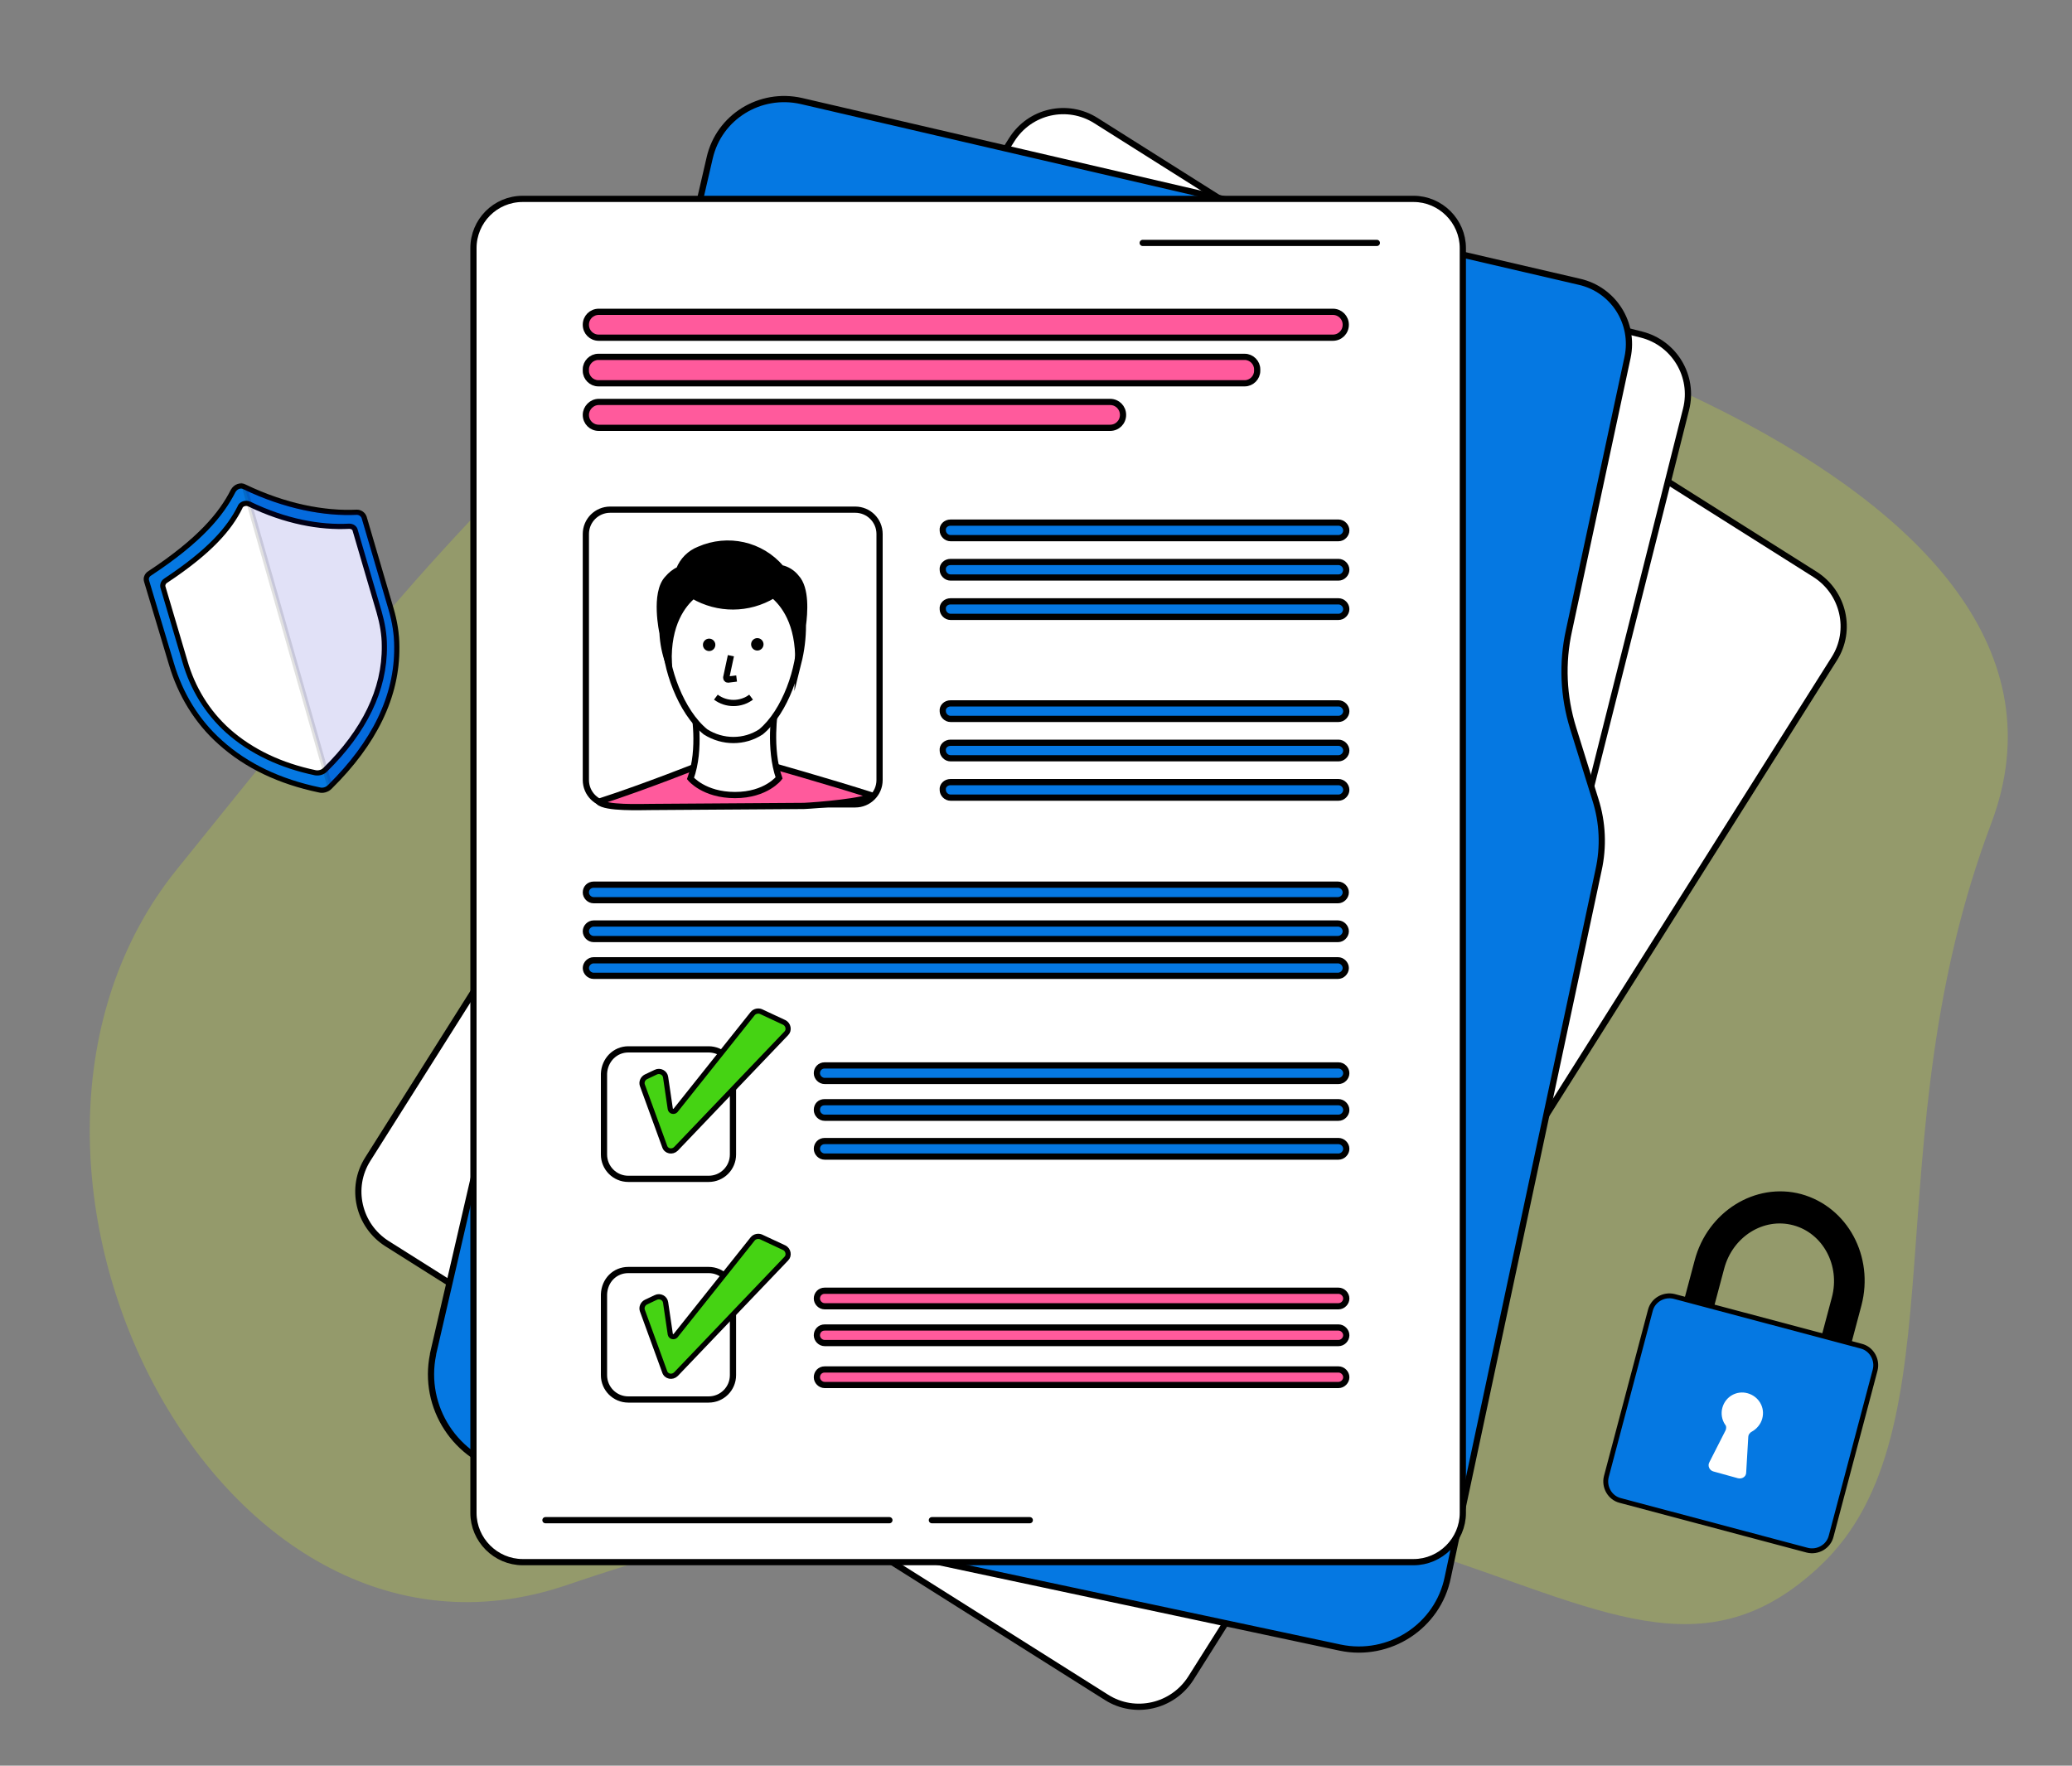 <svg xmlns="http://www.w3.org/2000/svg" viewBox="0 0 400 340.9"><rect x="0" y="0" width="400" height="340.9" fill="#808080" stroke="none"/><style>.st3,.st6{stroke-width:1.2}.st3{fill:#ff5a9c;stroke:#000;stroke-miterlimit:10}.st6{fill:#fff}.st11,.st6{stroke:#000;stroke-miterlimit:10}.st11,.st20{fill:#0578e2;stroke-width:1.2}.st20{stroke-miterlimit:10;fill:none;stroke:#000}</style><path id="Capa_3" d="M34.1 167.9C90.6 98 137.3 35.3 209.7 44s199.7 48.7 174.7 115c-23.3 61.7-5.3 117.2-33 143.3-44.6 42.1-80.7-51.4-241.9 3.7C41 329.4-10.7 223.5 34.1 167.9z" style="opacity:.22;fill:#ddf723"/><g id="Capa_6"><path d="m211.6 23.3 138.8 87.6c5.5 3.5 7.2 10.8 3.7 16.3L229.9 324c-3.5 5.5-10.8 7.2-16.3 3.7L74.7 240.1c-5.5-3.5-7.2-10.8-3.7-16.3L195.3 27c3.5-5.6 10.8-7.2 16.3-3.7z" class="st6"/><path d="m157.7 24.6 159.2 40c6.3 1.6 10.2 8 8.6 14.4l-56.8 225.7c-1.6 6.3-8 10.2-14.4 8.6l-159.2-40c-6.3-1.6-10.2-8-8.6-14.4l56.8-225.7c1.6-6.4 8-10.2 14.4-8.6z" class="st6"/><path d="M258.7 318.1 98.2 283.9c-10.2-2.2-16.7-12.2-14.6-22.4v-.1L137 30.5c1.8-7.9 9.7-12.8 17.7-11l150.2 34.9c6.6 1.5 10.7 8 9.3 14.6l-11.3 52.7c-1.4 6.3-1.1 12.8.8 18.9l4.3 13.8c1.4 4.4 1.6 9.1.6 13.6l-29.1 136.5c-1.9 9.5-11.3 15.6-20.8 13.6z" class="st11"/><path d="M100.9 38.4h172c5.2 0 9.5 4.3 9.5 9.5v244.2c0 5.2-4.3 9.5-9.5 9.5h-172c-5.2 0-9.5-4.3-9.5-9.5V47.9c0-5.2 4.2-9.5 9.5-9.5z" class="st6"/><path d="M117.8 98.4h47.3c2.6 0 4.7 2.1 4.7 4.7v47.5c0 2.6-2.1 4.7-4.7 4.7h-47.3c-2.6 0-4.7-2.1-4.7-4.7v-47.5c0-2.6 2.1-4.7 4.7-4.7z" class="st6"/><path d="M121.3 202.6h15.5c2.6 0 4.7 2.1 4.7 4.7v15.6c0 2.6-2.1 4.7-4.7 4.7h-15.5c-2.6 0-4.7-2.1-4.7-4.7v-15.6c.1-2.6 2.1-4.7 4.7-4.7zm0 42.6h15.5c2.6 0 4.7 2.1 4.7 4.7v15.6c0 2.6-2.1 4.7-4.7 4.7h-15.5c-2.6 0-4.7-2.1-4.7-4.7v-15.6c.1-2.7 2.1-4.7 4.7-4.7z" class="st20"/><path d="M115.6 60.2h141.7c1.4 0 2.5 1.1 2.5 2.5s-1.1 2.5-2.5 2.5H115.6c-1.4 0-2.5-1.1-2.5-2.5s1.1-2.5 2.5-2.5z" class="st3"/><path d="M114.6 170.8h143.7c.8 0 1.5.7 1.5 1.5s-.7 1.5-1.5 1.5H114.6c-.8 0-1.5-.7-1.5-1.5 0-.9.7-1.5 1.5-1.5zm0 7.5h143.7c.8 0 1.5.7 1.5 1.5s-.7 1.5-1.5 1.5H114.6c-.8 0-1.5-.7-1.5-1.5s.7-1.5 1.5-1.5zm0 7.1h143.7c.8 0 1.5.7 1.5 1.5s-.7 1.5-1.5 1.5H114.6c-.8 0-1.5-.7-1.5-1.5s.7-1.5 1.5-1.5zm44.6 20.3h99.2c.8 0 1.5.7 1.5 1.5s-.7 1.5-1.5 1.5h-99.2c-.8 0-1.5-.7-1.5-1.5s.6-1.5 1.5-1.5zm0 7.1h99.2c.8 0 1.5.7 1.5 1.5s-.7 1.5-1.5 1.5h-99.2c-.8 0-1.5-.7-1.5-1.5 0-.9.6-1.5 1.5-1.5zm0 7.5h99.2c.8 0 1.5.7 1.5 1.5s-.7 1.5-1.5 1.5h-99.2c-.8 0-1.5-.7-1.5-1.5s.6-1.5 1.5-1.5z" class="st11"/><path d="M159.2 249.2h99.2c.8 0 1.5.7 1.5 1.5s-.7 1.5-1.5 1.5h-99.2c-.8 0-1.5-.7-1.5-1.5s.6-1.5 1.5-1.5z" class="st3"/><path d="M183.5 151h74.9c.8 0 1.5.7 1.5 1.5s-.7 1.5-1.5 1.5h-74.9c-.8 0-1.5-.7-1.5-1.5-.1-.8.6-1.5 1.5-1.5zm0-7.6h74.9c.8 0 1.5.7 1.5 1.5s-.7 1.5-1.5 1.5h-74.9c-.8 0-1.5-.7-1.5-1.5-.1-.8.6-1.5 1.5-1.5zm0-7.6h74.9c.8 0 1.5.7 1.5 1.5s-.7 1.5-1.5 1.5h-74.9c-.8 0-1.5-.7-1.5-1.5-.1-.8.6-1.5 1.5-1.5zm0-19.7h74.9c.8 0 1.5.7 1.5 1.5s-.7 1.5-1.5 1.5h-74.9c-.8 0-1.5-.7-1.5-1.5-.1-.8.6-1.5 1.5-1.5zm0-7.6h74.9c.8 0 1.5.7 1.5 1.5s-.7 1.5-1.5 1.5h-74.9c-.8 0-1.5-.7-1.5-1.5-.1-.8.6-1.5 1.5-1.5zm0-7.6h74.9c.8 0 1.5.7 1.5 1.5s-.7 1.5-1.5 1.5h-74.9c-.8 0-1.5-.7-1.5-1.5-.1-.8.6-1.5 1.5-1.5z" class="st11"/><path d="M159.2 256.3h99.2c.8 0 1.5.7 1.5 1.5s-.7 1.5-1.5 1.5h-99.2c-.8 0-1.5-.7-1.5-1.5s.6-1.5 1.5-1.5zm0 8.1h99.2c.8 0 1.5.7 1.5 1.5s-.7 1.5-1.5 1.5h-99.2c-.8 0-1.5-.7-1.5-1.5s.6-1.5 1.5-1.5zM115.5 68.9h124.8c1.3 0 2.4 1.1 2.4 2.4v.3c0 1.3-1.1 2.4-2.4 2.4H115.5c-1.3 0-2.4-1.1-2.4-2.4v-.3c0-1.3 1.1-2.4 2.4-2.4zm.1 8.7h98.7c1.4 0 2.5 1.1 2.5 2.5s-1.1 2.5-2.5 2.5h-98.7c-1.4 0-2.5-1.1-2.5-2.5 0-1.3 1.1-2.5 2.5-2.5zm52.8 76c-8.1-2.6-20.5-6.1-20.5-6.1l-6.3.6-6.3-.5s-10.5 4.2-19.7 7.2c1.3 1.3 8.1 1 10.1 1l29.5-.2c2.4-.1 12.1-.9 13.2-2z" class="st3"/><path d="m149.6 137.1-7.8-.7-7.8.8s1.4 7.4-.7 13.1c0 0 2.6 3.2 8.6 3.2s8.5-3.3 8.5-3.3c-2-5.7-.8-13.1-.8-13.1z" class="st6"/><path d="M141.3 108.7c-7.9 0-13 6.5-12.9 14.3 0 5.9 3 14.4 7.8 18.3 3.3 2.1 7.5 2.1 10.7 0 4.7-3.9 7.6-12.4 7.5-18.3-.1-8-5.2-14.3-13.1-14.3z" class="st6"/><path stroke="#000" stroke-miterlimit="10" stroke-width="1.2" d="M155 120.7c.3-2.3.7-7.1-1.3-9.2-.7-.9-1.8-1.6-2.9-1.8-3.9-4.6-10.3-6-15.8-3.6-1.8.7-3.2 2.1-3.9 3.9-.9.4-1.6 1-2.2 1.7-2.7 2.8-1 10.5-1 10.5.1 2 .5 4 1.2 5.9-.3-7.7 2.8-11.5 4.7-13.1 4.8 2.8 10.7 2.8 15.5-.1 1.9 1.6 5 5.3 4.8 13.1.6-2.4.9-4.8.9-7.3z"/><circle cx="136.9" cy="124.5" r="1.2"/><circle cx="146.2" cy="124.4" r="1.2"/><path d="M138.2 134.6c2 1.5 4.8 1.5 6.8 0m-3.9-8-.9 4.2c0 .2.1.4.3.4h.1l1.6-.2" class="st20"/><path d="M105.3 293.5h66.4m48.9-246.6h45.2m-85.9 246.6h18.9" style="fill:none;stroke:#000;stroke-linecap:round;stroke-miterlimit:10;stroke-width:1.2"/><path stroke="#000" stroke-miterlimit="10" stroke-width=".942" d="m358.9 251.9-4.5 16.9-4.8-1.3 4.5-16.9c1.7-6.4-1.8-12.9-7.8-14.5-6-1.6-12.2 2.3-13.9 8.7l-4.5 16.9-4.8-1.3 4.5-16.9c2.4-9.2 11.4-14.8 20-12.5 8.7 2.4 13.7 11.7 11.3 20.9z"/><path fill="#0578e2" stroke="#000" stroke-miterlimit="10" stroke-width=".942" d="m348.9 299.3-36.1-9.6c-2-.5-3.2-2.6-2.7-4.6l8.5-32.1c.5-2 2.6-3.2 4.6-2.7l36.1 9.6c2 .5 3.2 2.6 2.7 4.6l-8.5 32.1c-.5 2-2.6 3.2-4.6 2.7z"/><path d="m337.5 277.5-.4 6.8c0 .8-.8 1.3-1.6 1.1l-4.7-1.3c-.8-.2-1.2-1.1-.8-1.8l3.1-6.1c.2-.4.2-.9-.1-1.2-.6-.9-.8-2.1-.5-3.2.6-2.2 2.8-3.4 4.9-2.8 2.1.6 3.4 2.7 2.8 4.9-.3 1.1-1.1 2-2 2.5-.4.2-.7.6-.7 1.1z" style="fill:#fff"/><path d="M47.2 94c7.9 3.8 15.5 5.2 21.7 4.9.6 0 1.2.4 1.4 1l5.2 17.7c.7 2.4 1.1 4.8 1.1 7.3.1 9.6-4.4 18.6-12.9 27-.6.6-1.4.8-2.1.6-7.6-1.6-14-4.6-19.1-9.2-4.5-4-7.7-9.3-9.4-15.1l-4.8-16c-.2-.6.1-1.2.6-1.5 9.7-6.4 13.8-11.4 16.1-15.9.5-.9 1.5-1.2 2.2-.8z" style="fill:#0578e2;stroke:#000;stroke-miterlimit:10"/><path fill="#fff" stroke="#000" stroke-miterlimit="10" d="M48.1 97.3c7 3.4 13.7 4.6 19.3 4.3.6 0 1.1.3 1.2.9l4.6 15.7c.6 2.1 1 4.3 1 6.5.1 8.5-3.9 16.5-11.4 23.9-.5.5-1.2.7-1.9.6-6.7-1.4-12.4-4.1-16.9-8.1-4-3.6-6.8-8.2-8.3-13.4l-4.2-14.2c-.2-.5 0-1.1.5-1.4 8.6-5.7 12.3-10.1 14.3-14.1.2-.7 1.1-1 1.8-.7z"/><path fill="#0000b9" stroke="#000" stroke-miterlimit="10" d="M47.2 94c7.9 3.8 15.5 5.2 21.7 4.9.6 0 1.2.4 1.4 1l5.2 17.7c.7 2.4 1.1 4.8 1.1 7.3.1 9.6-4.4 18.6-12.9 27L47.2 94z" opacity=".12"/><path fill="#45d313" stroke="#000" stroke-linecap="round" stroke-linejoin="round" stroke-miterlimit="10" d="m124.7 207.9 1.9-.9c.8-.4 1.8.1 1.9 1l.9 6.1c.1.5.7.6 1 .3l14.9-18.7c.4-.5 1.1-.6 1.6-.4l4.5 2.1c.8.4 1 1.5.4 2.1l-21.3 22.3c-.7.7-1.9.5-2.2-.5l-4.3-11.8c-.2-.6.1-1.3.7-1.6zm0 43.5 1.9-.9c.8-.4 1.8.1 1.9 1l.9 6.1c.1.5.7.6 1 .3l14.9-18.7c.4-.5 1.1-.6 1.6-.4l4.5 2.1c.8.4 1 1.5.4 2.1l-21.3 22.3c-.7.7-1.9.5-2.2-.5L124 253c-.2-.6.1-1.3.7-1.6z"/></g></svg>